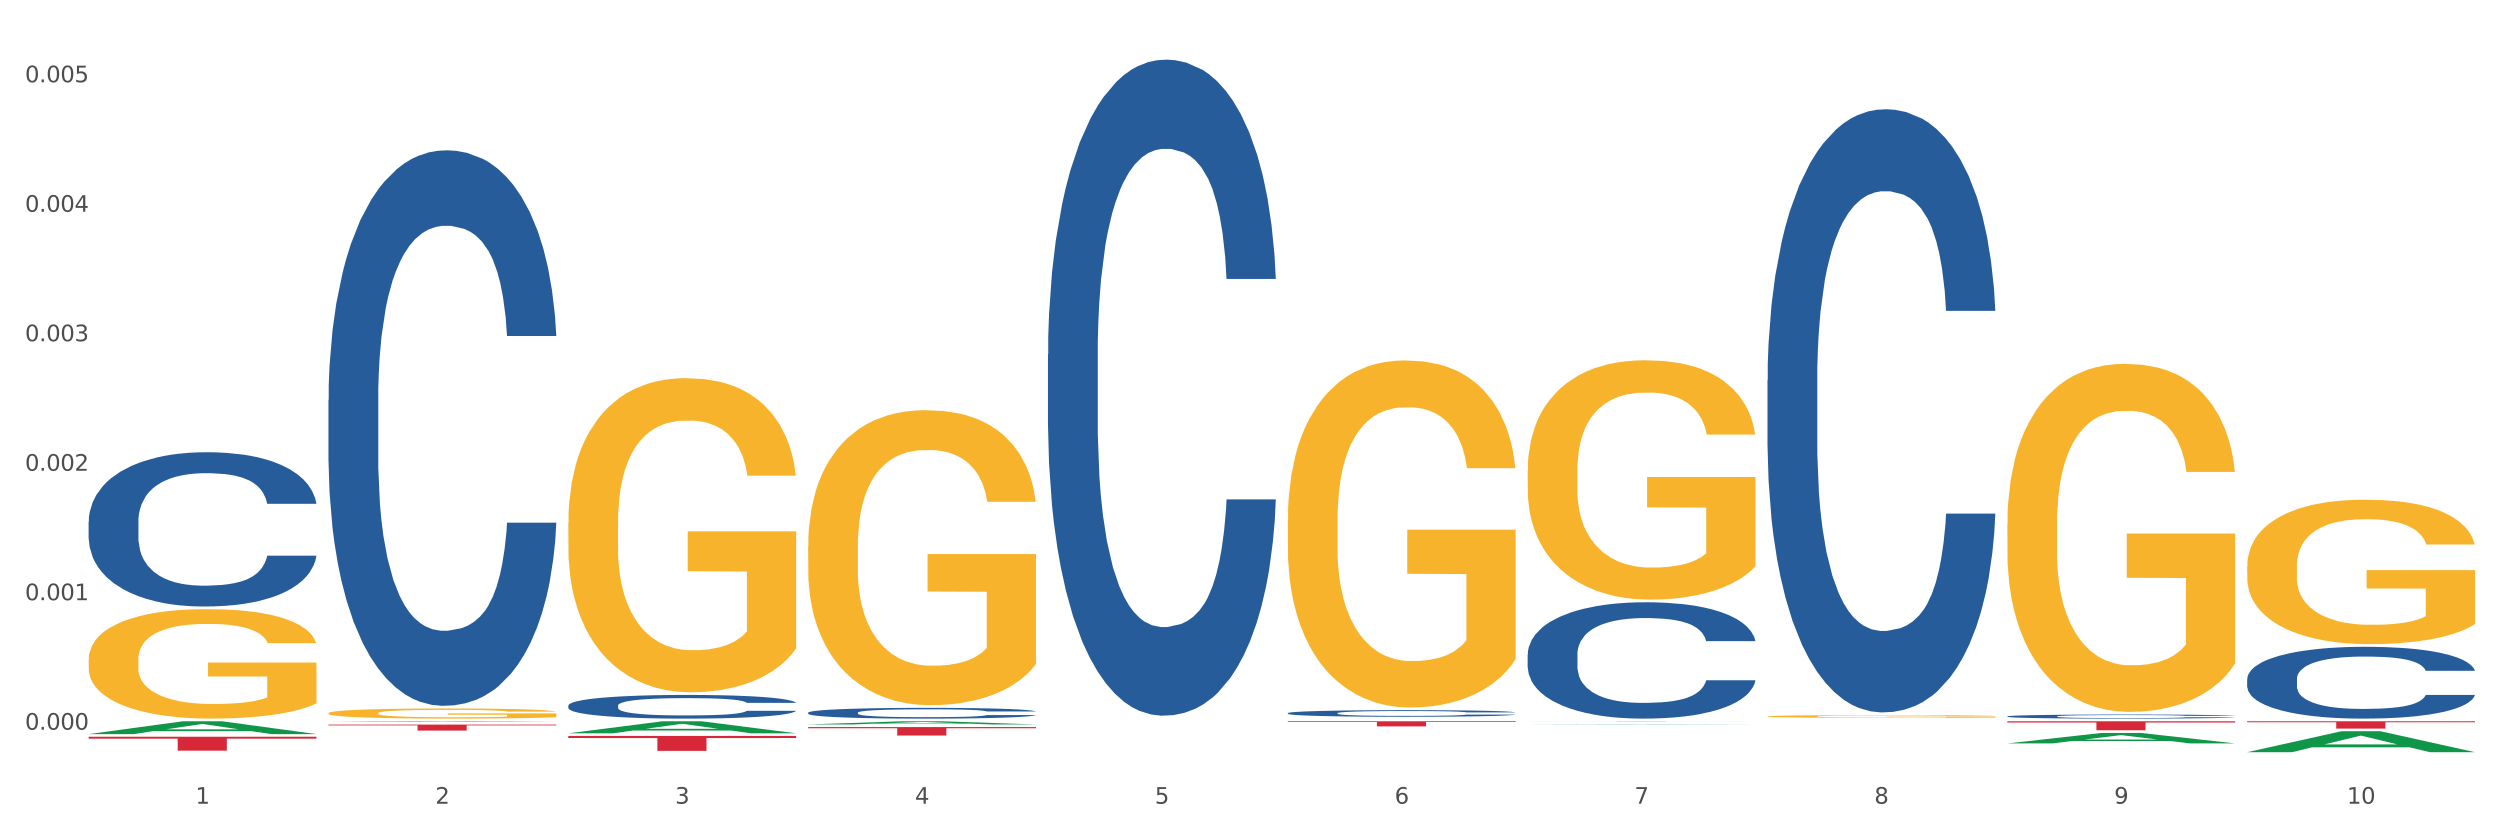 <?xml version="1.0" encoding="utf-8" standalone="no"?>
<!DOCTYPE svg PUBLIC "-//W3C//DTD SVG 1.1//EN"
  "http://www.w3.org/Graphics/SVG/1.1/DTD/svg11.dtd">
<svg xmlns:xlink="http://www.w3.org/1999/xlink" width="1080pt" height="360pt" viewBox="0 0 1080 360" xmlns="http://www.w3.org/2000/svg" version="1.1">
 <rect x="0" y="0" width="1080" height="360" fill="#333333" stroke="none"/>
 <defs>
  <style type="text/css">*{stroke-linejoin: round; stroke-linecap: butt}</style>
 </defs>
 <g id="figure_1">
  <g id="patch_1">
   <path d="M 0 360 
L 1080 360 
L 1080 0 
L 0 0 
z
" style="fill: #ffffff; stroke: #ffffff; stroke-linejoin: miter"/>
  </g>
  <g id="axes_1">
   <g id="matplotlib.axis_1">
    <g id="xtick_1">
     <g id="text_1">
      <!-- 1 -->
      <g style="fill: #4d4d4d" transform="translate(84.444 347.204) scale(0.096 -0.096)">
       <defs>
        <path id="DejaVuSans-31" d="M 794 531 
L 1825 531 
L 1825 4091 
L 703 3866 
L 703 4441 
L 1819 4666 
L 2450 4666 
L 2450 531 
L 3481 531 
L 3481 0 
L 794 0 
L 794 531 
z
" transform="scale(0.016)"/>
       </defs>
       <use xlink:href="#DejaVuSans-31"/>
      </g>
     </g>
    </g>
    <g id="xtick_2">
     <g id="text_2">
      <!-- 2 -->
      <g style="fill: #4d4d4d" transform="translate(188.053 347.204) scale(0.096 -0.096)">
       <defs>
        <path id="DejaVuSans-32" d="M 1228 531 
L 3431 531 
L 3431 0 
L 469 0 
L 469 531 
Q 828 903 1448 1529 
Q 2069 2156 2228 2338 
Q 2531 2678 2651 2914 
Q 2772 3150 2772 3378 
Q 2772 3750 2511 3984 
Q 2250 4219 1831 4219 
Q 1534 4219 1204 4116 
Q 875 4013 500 3803 
L 500 4441 
Q 881 4594 1212 4672 
Q 1544 4750 1819 4750 
Q 2544 4750 2975 4387 
Q 3406 4025 3406 3419 
Q 3406 3131 3298 2873 
Q 3191 2616 2906 2266 
Q 2828 2175 2409 1742 
Q 1991 1309 1228 531 
z
" transform="scale(0.016)"/>
       </defs>
       <use xlink:href="#DejaVuSans-32"/>
      </g>
     </g>
    </g>
    <g id="xtick_3">
     <g id="text_3">
      <!-- 3 -->
      <g style="fill: #4d4d4d" transform="translate(291.663 347.204) scale(0.096 -0.096)">
       <defs>
        <path id="DejaVuSans-33" d="M 2597 2516 
Q 3050 2419 3304 2112 
Q 3559 1806 3559 1356 
Q 3559 666 3084 287 
Q 2609 -91 1734 -91 
Q 1441 -91 1130 -33 
Q 819 25 488 141 
L 488 750 
Q 750 597 1062 519 
Q 1375 441 1716 441 
Q 2309 441 2620 675 
Q 2931 909 2931 1356 
Q 2931 1769 2642 2001 
Q 2353 2234 1838 2234 
L 1294 2234 
L 1294 2753 
L 1863 2753 
Q 2328 2753 2575 2939 
Q 2822 3125 2822 3475 
Q 2822 3834 2567 4026 
Q 2313 4219 1838 4219 
Q 1578 4219 1281 4162 
Q 984 4106 628 3988 
L 628 4550 
Q 988 4650 1302 4700 
Q 1616 4750 1894 4750 
Q 2613 4750 3031 4423 
Q 3450 4097 3450 3541 
Q 3450 3153 3228 2886 
Q 3006 2619 2597 2516 
z
" transform="scale(0.016)"/>
       </defs>
       <use xlink:href="#DejaVuSans-33"/>
      </g>
     </g>
    </g>
    <g id="xtick_4">
     <g id="text_4">
      <!-- 4 -->
      <g style="fill: #4d4d4d" transform="translate(395.273 347.204) scale(0.096 -0.096)">
       <defs>
        <path id="DejaVuSans-34" d="M 2419 4116 
L 825 1625 
L 2419 1625 
L 2419 4116 
z
M 2253 4666 
L 3047 4666 
L 3047 1625 
L 3713 1625 
L 3713 1100 
L 3047 1100 
L 3047 0 
L 2419 0 
L 2419 1100 
L 313 1100 
L 313 1709 
L 2253 4666 
z
" transform="scale(0.016)"/>
       </defs>
       <use xlink:href="#DejaVuSans-34"/>
      </g>
     </g>
    </g>
    <g id="xtick_5">
     <g id="text_5">
      <!-- 5 -->
      <g style="fill: #4d4d4d" transform="translate(498.883 347.204) scale(0.096 -0.096)">
       <defs>
        <path id="DejaVuSans-35" d="M 691 4666 
L 3169 4666 
L 3169 4134 
L 1269 4134 
L 1269 2991 
Q 1406 3038 1543 3061 
Q 1681 3084 1819 3084 
Q 2600 3084 3056 2656 
Q 3513 2228 3513 1497 
Q 3513 744 3044 326 
Q 2575 -91 1722 -91 
Q 1428 -91 1123 -41 
Q 819 9 494 109 
L 494 744 
Q 775 591 1075 516 
Q 1375 441 1709 441 
Q 2250 441 2565 725 
Q 2881 1009 2881 1497 
Q 2881 1984 2565 2268 
Q 2250 2553 1709 2553 
Q 1456 2553 1204 2497 
Q 953 2441 691 2322 
L 691 4666 
z
" transform="scale(0.016)"/>
       </defs>
       <use xlink:href="#DejaVuSans-35"/>
      </g>
     </g>
    </g>
    <g id="xtick_6">
     <g id="text_6">
      <!-- 6 -->
      <g style="fill: #4d4d4d" transform="translate(602.492 347.204) scale(0.096 -0.096)">
       <defs>
        <path id="DejaVuSans-36" d="M 2113 2584 
Q 1688 2584 1439 2293 
Q 1191 2003 1191 1497 
Q 1191 994 1439 701 
Q 1688 409 2113 409 
Q 2538 409 2786 701 
Q 3034 994 3034 1497 
Q 3034 2003 2786 2293 
Q 2538 2584 2113 2584 
z
M 3366 4563 
L 3366 3988 
Q 3128 4100 2886 4159 
Q 2644 4219 2406 4219 
Q 1781 4219 1451 3797 
Q 1122 3375 1075 2522 
Q 1259 2794 1537 2939 
Q 1816 3084 2150 3084 
Q 2853 3084 3261 2657 
Q 3669 2231 3669 1497 
Q 3669 778 3244 343 
Q 2819 -91 2113 -91 
Q 1303 -91 875 529 
Q 447 1150 447 2328 
Q 447 3434 972 4092 
Q 1497 4750 2381 4750 
Q 2619 4750 2861 4703 
Q 3103 4656 3366 4563 
z
" transform="scale(0.016)"/>
       </defs>
       <use xlink:href="#DejaVuSans-36"/>
      </g>
     </g>
    </g>
    <g id="xtick_7">
     <g id="text_7">
      <!-- 7 -->
      <g style="fill: #4d4d4d" transform="translate(706.102 347.204) scale(0.096 -0.096)">
       <defs>
        <path id="DejaVuSans-37" d="M 525 4666 
L 3525 4666 
L 3525 4397 
L 1831 0 
L 1172 0 
L 2766 4134 
L 525 4134 
L 525 4666 
z
" transform="scale(0.016)"/>
       </defs>
       <use xlink:href="#DejaVuSans-37"/>
      </g>
     </g>
    </g>
    <g id="xtick_8">
     <g id="text_8">
      <!-- 8 -->
      <g style="fill: #4d4d4d" transform="translate(809.712 347.204) scale(0.096 -0.096)">
       <defs>
        <path id="DejaVuSans-38" d="M 2034 2216 
Q 1584 2216 1326 1975 
Q 1069 1734 1069 1313 
Q 1069 891 1326 650 
Q 1584 409 2034 409 
Q 2484 409 2743 651 
Q 3003 894 3003 1313 
Q 3003 1734 2745 1975 
Q 2488 2216 2034 2216 
z
M 1403 2484 
Q 997 2584 770 2862 
Q 544 3141 544 3541 
Q 544 4100 942 4425 
Q 1341 4750 2034 4750 
Q 2731 4750 3128 4425 
Q 3525 4100 3525 3541 
Q 3525 3141 3298 2862 
Q 3072 2584 2669 2484 
Q 3125 2378 3379 2068 
Q 3634 1759 3634 1313 
Q 3634 634 3220 271 
Q 2806 -91 2034 -91 
Q 1263 -91 848 271 
Q 434 634 434 1313 
Q 434 1759 690 2068 
Q 947 2378 1403 2484 
z
M 1172 3481 
Q 1172 3119 1398 2916 
Q 1625 2713 2034 2713 
Q 2441 2713 2670 2916 
Q 2900 3119 2900 3481 
Q 2900 3844 2670 4047 
Q 2441 4250 2034 4250 
Q 1625 4250 1398 4047 
Q 1172 3844 1172 3481 
z
" transform="scale(0.016)"/>
       </defs>
       <use xlink:href="#DejaVuSans-38"/>
      </g>
     </g>
    </g>
    <g id="xtick_9">
     <g id="text_9">
      <!-- 9 -->
      <g style="fill: #4d4d4d" transform="translate(913.322 347.204) scale(0.096 -0.096)">
       <defs>
        <path id="DejaVuSans-39" d="M 703 97 
L 703 672 
Q 941 559 1184 500 
Q 1428 441 1663 441 
Q 2288 441 2617 861 
Q 2947 1281 2994 2138 
Q 2813 1869 2534 1725 
Q 2256 1581 1919 1581 
Q 1219 1581 811 2004 
Q 403 2428 403 3163 
Q 403 3881 828 4315 
Q 1253 4750 1959 4750 
Q 2769 4750 3195 4129 
Q 3622 3509 3622 2328 
Q 3622 1225 3098 567 
Q 2575 -91 1691 -91 
Q 1453 -91 1209 -44 
Q 966 3 703 97 
z
M 1959 2075 
Q 2384 2075 2632 2365 
Q 2881 2656 2881 3163 
Q 2881 3666 2632 3958 
Q 2384 4250 1959 4250 
Q 1534 4250 1286 3958 
Q 1038 3666 1038 3163 
Q 1038 2656 1286 2365 
Q 1534 2075 1959 2075 
z
" transform="scale(0.016)"/>
       </defs>
       <use xlink:href="#DejaVuSans-39"/>
      </g>
     </g>
    </g>
    <g id="xtick_10">
     <g id="text_10">
      <!-- 10 -->
      <g style="fill: #4d4d4d" transform="translate(1013.877 347.204) scale(0.096 -0.096)">
       <defs>
        <path id="DejaVuSans-30" d="M 2034 4250 
Q 1547 4250 1301 3770 
Q 1056 3291 1056 2328 
Q 1056 1369 1301 889 
Q 1547 409 2034 409 
Q 2525 409 2770 889 
Q 3016 1369 3016 2328 
Q 3016 3291 2770 3770 
Q 2525 4250 2034 4250 
z
M 2034 4750 
Q 2819 4750 3233 4129 
Q 3647 3509 3647 2328 
Q 3647 1150 3233 529 
Q 2819 -91 2034 -91 
Q 1250 -91 836 529 
Q 422 1150 422 2328 
Q 422 3509 836 4129 
Q 1250 4750 2034 4750 
z
" transform="scale(0.016)"/>
       </defs>
       <use xlink:href="#DejaVuSans-31"/>
       <use xlink:href="#DejaVuSans-30" transform="translate(63.623 0)"/>
      </g>
     </g>
    </g>
    <g id="xtick_11"/>
    <g id="xtick_12"/>
    <g id="xtick_13"/>
    <g id="xtick_14"/>
    <g id="xtick_15"/>
    <g id="xtick_16"/>
    <g id="xtick_17"/>
    <g id="xtick_18"/>
    <g id="xtick_19"/>
   </g>
   <g id="matplotlib.axis_2">
    <g id="ytick_1">
     <g id="text_11">
      <!-- 0.000 -->
      <g style="fill: #4d4d4d" transform="translate(10.8 315.232) scale(0.096 -0.096)">
       <defs>
        <path id="DejaVuSans-2e" d="M 684 794 
L 1344 794 
L 1344 0 
L 684 0 
L 684 794 
z
" transform="scale(0.016)"/>
       </defs>
       <use xlink:href="#DejaVuSans-30"/>
       <use xlink:href="#DejaVuSans-2e" transform="translate(63.623 0)"/>
       <use xlink:href="#DejaVuSans-30" transform="translate(95.41 0)"/>
       <use xlink:href="#DejaVuSans-30" transform="translate(159.033 0)"/>
       <use xlink:href="#DejaVuSans-30" transform="translate(222.656 0)"/>
      </g>
     </g>
    </g>
    <g id="ytick_2">
     <g id="text_12">
      <!-- 0.001 -->
      <g style="fill: #4d4d4d" transform="translate(10.8 259.294) scale(0.096 -0.096)">
       <use xlink:href="#DejaVuSans-30"/>
       <use xlink:href="#DejaVuSans-2e" transform="translate(63.623 0)"/>
       <use xlink:href="#DejaVuSans-30" transform="translate(95.41 0)"/>
       <use xlink:href="#DejaVuSans-30" transform="translate(159.033 0)"/>
       <use xlink:href="#DejaVuSans-31" transform="translate(222.656 0)"/>
      </g>
     </g>
    </g>
    <g id="ytick_3">
     <g id="text_13">
      <!-- 0.002 -->
      <g style="fill: #4d4d4d" transform="translate(10.8 203.357) scale(0.096 -0.096)">
       <use xlink:href="#DejaVuSans-30"/>
       <use xlink:href="#DejaVuSans-2e" transform="translate(63.623 0)"/>
       <use xlink:href="#DejaVuSans-30" transform="translate(95.41 0)"/>
       <use xlink:href="#DejaVuSans-30" transform="translate(159.033 0)"/>
       <use xlink:href="#DejaVuSans-32" transform="translate(222.656 0)"/>
      </g>
     </g>
    </g>
    <g id="ytick_4">
     <g id="text_14">
      <!-- 0.003 -->
      <g style="fill: #4d4d4d" transform="translate(10.8 147.42) scale(0.096 -0.096)">
       <use xlink:href="#DejaVuSans-30"/>
       <use xlink:href="#DejaVuSans-2e" transform="translate(63.623 0)"/>
       <use xlink:href="#DejaVuSans-30" transform="translate(95.41 0)"/>
       <use xlink:href="#DejaVuSans-30" transform="translate(159.033 0)"/>
       <use xlink:href="#DejaVuSans-33" transform="translate(222.656 0)"/>
      </g>
     </g>
    </g>
    <g id="ytick_5">
     <g id="text_15">
      <!-- 0.004 -->
      <g style="fill: #4d4d4d" transform="translate(10.8 91.482) scale(0.096 -0.096)">
       <use xlink:href="#DejaVuSans-30"/>
       <use xlink:href="#DejaVuSans-2e" transform="translate(63.623 0)"/>
       <use xlink:href="#DejaVuSans-30" transform="translate(95.41 0)"/>
       <use xlink:href="#DejaVuSans-30" transform="translate(159.033 0)"/>
       <use xlink:href="#DejaVuSans-34" transform="translate(222.656 0)"/>
      </g>
     </g>
    </g>
    <g id="ytick_6">
     <g id="text_16">
      <!-- 0.005 -->
      <g style="fill: #4d4d4d" transform="translate(10.8 35.545) scale(0.096 -0.096)">
       <use xlink:href="#DejaVuSans-30"/>
       <use xlink:href="#DejaVuSans-2e" transform="translate(63.623 0)"/>
       <use xlink:href="#DejaVuSans-30" transform="translate(95.41 0)"/>
       <use xlink:href="#DejaVuSans-30" transform="translate(159.033 0)"/>
       <use xlink:href="#DejaVuSans-35" transform="translate(222.656 0)"/>
      </g>
     </g>
    </g>
    <g id="ytick_7"/>
    <g id="ytick_8"/>
    <g id="ytick_9"/>
    <g id="ytick_10"/>
    <g id="ytick_11"/>
    <g id="ytick_12"/>
   </g>
   <g id="PolyCollection_1">
    <path d="M 38.283 317.123 
L 38.384 317.118 
L 78.974 311.59 
L 95.818 311.584 
L 136.712 317.134 
L 117.229 317.134 
L 108.401 315.842 
L 66.493 315.842 
L 66.188 315.862 
L 57.664 317.134 
L 38.283 317.134 
L 38.283 317.123 
L 71.769 315.07 
L 103.125 315.065 
L 87.599 312.767 
L 87.396 312.757 
L 87.193 312.772 
L 71.668 315.065 
L 71.769 315.07 
L 38.283 317.123 
z
" clip-path="url(#p077466298d)" style="fill: #109648"/>
    <path d="M 38.283 318.277 
L 136.712 318.277 
L 136.712 319.111 
L 97.994 319.116 
L 97.994 324.276 
L 76.768 324.276 
L 76.768 319.116 
L 38.283 319.111 
L 38.283 318.283 
L 38.283 318.277 
z
" clip-path="url(#p077466298d)" style="fill: #d62839"/>
    <path d="M 970.771 311.584 
L 1069.2 311.584 
L 1069.2 312.023 
L 1030.481 312.026 
L 1030.481 314.742 
L 1009.256 314.742 
L 1009.256 312.026 
L 970.771 312.023 
L 970.771 311.587 
L 970.771 311.584 
z
" clip-path="url(#p077466298d)" style="fill: #d62839"/>
    <path d="M 867.161 311.584 
L 965.59 311.584 
L 965.59 312.125 
L 926.872 312.129 
L 926.872 315.478 
L 905.646 315.478 
L 905.646 312.129 
L 867.161 312.125 
L 867.161 311.588 
L 867.161 311.584 
z
" clip-path="url(#p077466298d)" style="fill: #d62839"/>
    <path d="M 659.941 311.584 
L 758.371 311.584 
L 758.371 311.595 
L 719.652 311.595 
L 719.652 311.662 
L 698.427 311.662 
L 698.427 311.595 
L 659.941 311.595 
L 659.941 311.584 
L 659.941 311.584 
z
" clip-path="url(#p077466298d)" style="fill: #d62839"/>
    <path d="M 556.332 311.584 
L 654.761 311.584 
L 654.761 311.891 
L 616.042 311.893 
L 616.042 313.793 
L 594.817 313.793 
L 594.817 311.893 
L 556.332 311.891 
L 556.332 311.586 
L 556.332 311.584 
z
" clip-path="url(#p077466298d)" style="fill: #d62839"/>
    <path d="M 38.283 285.007 
L 38.399 284.964 
L 38.399 283.41 
L 38.632 282.071 
L 39.794 278.833 
L 41.537 276.155 
L 42.815 274.73 
L 44.093 273.565 
L 45.604 272.399 
L 47.464 271.19 
L 50.834 269.419 
L 52.925 268.512 
L 55.482 267.562 
L 60.13 266.181 
L 63.5 265.403 
L 66.987 264.756 
L 72.681 263.978 
L 76.4 263.633 
L 80.351 263.374 
L 85.115 263.201 
L 88.718 263.158 
L 96.62 263.287 
L 103.36 263.676 
L 106.614 263.978 
L 110.798 264.497 
L 113.006 264.842 
L 116.608 265.533 
L 120.327 266.44 
L 122.883 267.217 
L 126.718 268.685 
L 129.623 270.153 
L 132.296 271.967 
L 133.691 273.219 
L 134.737 274.385 
L 135.666 275.724 
L 136.596 277.839 
L 115.678 277.839 
L 114.865 276.328 
L 113.587 274.903 
L 111.727 273.521 
L 110.1 272.658 
L 107.311 271.578 
L 104.755 270.887 
L 102.082 270.369 
L 98.828 269.937 
L 96.271 269.721 
L 92.669 269.549 
L 85.58 269.592 
L 80.816 269.937 
L 77.562 270.369 
L 75.47 270.758 
L 73.611 271.19 
L 71.519 271.794 
L 69.078 272.701 
L 67.335 273.521 
L 65.592 274.558 
L 64.198 275.594 
L 62.919 276.803 
L 61.873 278.099 
L 61.06 279.437 
L 60.363 281.078 
L 59.782 283.798 
L 59.782 289.714 
L 60.014 291.053 
L 60.595 292.823 
L 61.292 294.162 
L 62.455 295.76 
L 63.5 296.839 
L 65.476 298.394 
L 67.684 299.689 
L 69.427 300.509 
L 71.17 301.2 
L 74.192 302.15 
L 77.562 302.928 
L 80.467 303.403 
L 84.418 303.834 
L 87.091 304.007 
L 89.415 304.093 
L 95.109 304.093 
L 99.177 303.964 
L 103.709 303.662 
L 107.195 303.273 
L 110.1 302.798 
L 113.354 302.021 
L 115.446 301.287 
L 115.446 292.262 
L 89.88 292.219 
L 89.88 286.217 
L 136.712 286.217 
L 136.712 303.834 
L 134.737 304.741 
L 132.529 305.562 
L 130.205 306.296 
L 126.718 307.202 
L 122.535 308.066 
L 118.816 308.671 
L 114.865 309.189 
L 110.217 309.664 
L 104.174 310.096 
L 100.455 310.268 
L 95.807 310.398 
L 90.345 310.441 
L 85.58 310.355 
L 80.932 310.139 
L 76.051 309.75 
L 71.286 309.189 
L 67.684 308.627 
L 64.081 307.937 
L 60.247 307.03 
L 57.225 306.166 
L 54.901 305.389 
L 52.344 304.396 
L 49.555 303.1 
L 47.464 301.934 
L 45.604 300.725 
L 43.629 299.171 
L 42.234 297.832 
L 40.84 296.148 
L 40.026 294.896 
L 39.096 292.953 
L 38.399 290.232 
L 38.283 285.007 
z
" clip-path="url(#p077466298d)" style="fill: #f7b32b"/>
    <path d="M 970.771 293.358 
L 970.887 293.329 
L 970.887 292.536 
L 971.236 291.459 
L 972.516 289.476 
L 974.145 287.975 
L 976.937 286.218 
L 978.45 285.482 
L 980.428 284.66 
L 984.5 283.329 
L 989.154 282.195 
L 992.411 281.572 
L 994.854 281.175 
L 1000.323 280.467 
L 1003.464 280.156 
L 1006.722 279.901 
L 1009.514 279.731 
L 1014.168 279.532 
L 1017.891 279.447 
L 1022.196 279.419 
L 1025.803 279.447 
L 1030.573 279.561 
L 1037.554 279.901 
L 1040.23 280.099 
L 1043.836 280.439 
L 1047.56 280.892 
L 1050.585 281.345 
L 1054.075 281.997 
L 1057.682 282.847 
L 1061.172 283.924 
L 1063.615 284.915 
L 1065.593 285.963 
L 1067.338 287.238 
L 1068.618 288.626 
L 1069.2 289.788 
L 1047.909 289.788 
L 1047.327 288.74 
L 1046.163 287.606 
L 1045 286.842 
L 1043.72 286.218 
L 1041.742 285.51 
L 1039.997 285.057 
L 1037.088 284.518 
L 1034.412 284.178 
L 1032.202 283.98 
L 1029.526 283.81 
L 1023.825 283.64 
L 1019.753 283.64 
L 1017.193 283.697 
L 1014.052 283.839 
L 1011.376 284.037 
L 1008.234 284.377 
L 1005.791 284.745 
L 1003.348 285.227 
L 1001.952 285.567 
L 999.857 286.19 
L 998.461 286.7 
L 996.6 287.578 
L 995.553 288.201 
L 993.691 289.816 
L 992.877 291.006 
L 992.528 291.828 
L 992.295 292.734 
L 992.295 297.154 
L 992.993 299.137 
L 993.575 299.987 
L 994.505 300.95 
L 996.251 302.197 
L 998.81 303.415 
L 1001.486 304.293 
L 1003.697 304.832 
L 1005.791 305.228 
L 1007.885 305.54 
L 1010.445 305.823 
L 1012.539 305.993 
L 1015.681 306.163 
L 1019.404 306.248 
L 1022.312 306.248 
L 1028.246 306.106 
L 1030.922 305.965 
L 1033.482 305.766 
L 1036.274 305.455 
L 1038.484 305.115 
L 1039.764 304.86 
L 1041.859 304.322 
L 1043.487 303.755 
L 1044.884 303.103 
L 1045.814 302.537 
L 1046.861 301.687 
L 1047.676 300.724 
L 1047.909 300.214 
L 1069.2 300.214 
L 1068.735 301.234 
L 1067.92 302.225 
L 1066.291 303.557 
L 1065.012 304.322 
L 1063.034 305.257 
L 1060.939 306.05 
L 1058.031 306.928 
L 1055.355 307.58 
L 1052.562 308.146 
L 1049.537 308.656 
L 1044.069 309.364 
L 1042.091 309.563 
L 1037.903 309.903 
L 1034.645 310.101 
L 1029.875 310.299 
L 1024.988 310.413 
L 1019.869 310.441 
L 1015.332 310.384 
L 1010.329 310.214 
L 1007.187 310.044 
L 1003.697 309.789 
L 999.625 309.393 
L 995.785 308.911 
L 992.179 308.345 
L 988.804 307.693 
L 985.663 306.956 
L 981.591 305.738 
L 978.566 304.548 
L 976.355 303.443 
L 974.843 302.508 
L 973.33 301.319 
L 972.516 300.497 
L 971.236 298.514 
L 970.771 296.672 
L 970.771 293.358 
z
" clip-path="url(#p077466298d)" style="fill: #255c99"/>
    <path d="M 867.161 309.47 
L 867.277 309.468 
L 867.277 309.423 
L 867.626 309.362 
L 868.906 309.249 
L 870.535 309.164 
L 873.327 309.064 
L 874.84 309.022 
L 876.818 308.976 
L 880.89 308.9 
L 885.544 308.836 
L 888.801 308.8 
L 891.245 308.778 
L 896.713 308.737 
L 899.854 308.72 
L 903.112 308.705 
L 905.904 308.695 
L 910.558 308.684 
L 914.281 308.679 
L 918.586 308.678 
L 922.193 308.679 
L 926.963 308.686 
L 933.944 308.705 
L 936.62 308.716 
L 940.227 308.736 
L 943.95 308.762 
L 946.975 308.787 
L 950.465 308.824 
L 954.072 308.873 
L 957.562 308.934 
L 960.006 308.99 
L 961.984 309.05 
L 963.729 309.122 
L 965.009 309.201 
L 965.59 309.267 
L 944.299 309.267 
L 943.717 309.208 
L 942.554 309.143 
L 941.39 309.1 
L 940.11 309.064 
L 938.132 309.024 
L 936.387 308.998 
L 933.479 308.968 
L 930.803 308.948 
L 928.592 308.937 
L 925.916 308.927 
L 920.215 308.918 
L 916.143 308.918 
L 913.583 308.921 
L 910.442 308.929 
L 907.766 308.94 
L 904.625 308.96 
L 902.181 308.98 
L 899.738 309.008 
L 898.342 309.027 
L 896.248 309.063 
L 894.851 309.092 
L 892.99 309.142 
L 891.943 309.177 
L 890.081 309.269 
L 889.267 309.336 
L 888.918 309.383 
L 888.685 309.435 
L 888.685 309.686 
L 889.383 309.799 
L 889.965 309.847 
L 890.896 309.902 
L 892.641 309.972 
L 895.201 310.042 
L 897.877 310.092 
L 900.087 310.122 
L 902.181 310.145 
L 904.276 310.162 
L 906.835 310.179 
L 908.929 310.188 
L 912.071 310.198 
L 915.794 310.203 
L 918.703 310.203 
L 924.636 310.195 
L 927.312 310.187 
L 929.872 310.175 
L 932.664 310.158 
L 934.875 310.138 
L 936.155 310.124 
L 938.249 310.093 
L 939.878 310.061 
L 941.274 310.024 
L 942.205 309.992 
L 943.252 309.943 
L 944.066 309.889 
L 944.299 309.86 
L 965.59 309.86 
L 965.125 309.918 
L 964.31 309.974 
L 962.682 310.05 
L 961.402 310.093 
L 959.424 310.146 
L 957.33 310.191 
L 954.421 310.241 
L 951.745 310.278 
L 948.953 310.311 
L 945.928 310.34 
L 940.459 310.38 
L 938.481 310.391 
L 934.293 310.41 
L 931.035 310.422 
L 926.265 310.433 
L 921.379 310.439 
L 916.259 310.441 
L 911.722 310.438 
L 906.719 310.428 
L 903.577 310.418 
L 900.087 310.404 
L 896.015 310.381 
L 892.176 310.354 
L 888.569 310.322 
L 885.195 310.285 
L 882.053 310.243 
L 877.981 310.174 
L 874.956 310.106 
L 872.746 310.043 
L 871.233 309.99 
L 869.721 309.923 
L 868.906 309.876 
L 867.626 309.763 
L 867.161 309.658 
L 867.161 309.47 
z
" clip-path="url(#p077466298d)" style="fill: #255c99"/>
    <path d="M 763.551 164.274 
L 763.668 164.036 
L 763.668 157.373 
L 764.017 148.33 
L 765.296 131.672 
L 766.925 119.059 
L 769.718 104.304 
L 771.23 98.117 
L 773.208 91.216 
L 777.28 80.031 
L 781.934 70.512 
L 785.192 65.277 
L 787.635 61.945 
L 793.103 55.996 
L 796.245 53.378 
L 799.502 51.236 
L 802.295 49.808 
L 806.949 48.142 
L 810.672 47.428 
L 814.976 47.19 
L 818.583 47.428 
L 823.353 48.38 
L 830.334 51.236 
L 833.01 52.902 
L 836.617 55.758 
L 840.34 59.565 
L 843.365 63.373 
L 846.855 68.846 
L 850.462 75.985 
L 853.953 85.029 
L 856.396 93.358 
L 858.374 102.163 
L 860.119 112.872 
L 861.399 124.532 
L 861.981 134.289 
L 840.689 134.289 
L 840.107 125.484 
L 838.944 115.965 
L 837.78 109.54 
L 836.501 104.304 
L 834.523 98.355 
L 832.777 94.547 
L 829.869 90.026 
L 827.193 87.17 
L 824.982 85.504 
L 822.306 84.077 
L 816.605 82.649 
L 812.533 82.649 
L 809.974 83.125 
L 806.832 84.315 
L 804.156 85.98 
L 801.015 88.836 
L 798.572 91.93 
L 796.128 95.975 
L 794.732 98.831 
L 792.638 104.066 
L 791.242 108.35 
L 789.38 115.727 
L 788.333 120.963 
L 786.472 134.527 
L 785.657 144.522 
L 785.308 151.423 
L 785.075 159.039 
L 785.075 196.163 
L 785.773 212.821 
L 786.355 219.96 
L 787.286 228.051 
L 789.031 238.522 
L 791.591 248.755 
L 794.267 256.132 
L 796.477 260.654 
L 798.572 263.986 
L 800.666 266.603 
L 803.225 268.983 
L 805.32 270.411 
L 808.461 271.839 
L 812.184 272.553 
L 815.093 272.553 
L 821.026 271.363 
L 823.702 270.173 
L 826.262 268.507 
L 829.054 265.889 
L 831.265 263.034 
L 832.545 260.892 
L 834.639 256.37 
L 836.268 251.611 
L 837.664 246.137 
L 838.595 241.378 
L 839.642 234.239 
L 840.456 226.148 
L 840.689 221.864 
L 861.981 221.864 
L 861.515 230.431 
L 860.701 238.76 
L 859.072 249.945 
L 857.792 256.37 
L 855.814 264.224 
L 853.72 270.887 
L 850.811 278.264 
L 848.135 283.738 
L 845.343 288.497 
L 842.318 292.781 
L 836.85 298.73 
L 834.872 300.396 
L 830.683 303.251 
L 827.426 304.917 
L 822.655 306.583 
L 817.769 307.535 
L 812.65 307.773 
L 808.112 307.297 
L 803.109 305.869 
L 799.968 304.441 
L 796.477 302.3 
L 792.405 298.968 
L 788.566 294.922 
L 784.959 290.163 
L 781.585 284.689 
L 778.444 278.502 
L 774.371 268.269 
L 771.346 258.274 
L 769.136 248.993 
L 767.623 241.14 
L 766.111 231.145 
L 765.296 224.244 
L 764.017 207.586 
L 763.551 192.117 
L 763.551 164.274 
z
" clip-path="url(#p077466298d)" style="fill: #255c99"/>
    <path d="M 659.941 282.762 
L 660.058 282.717 
L 660.058 281.431 
L 660.407 279.687 
L 661.687 276.474 
L 663.316 274.041 
L 666.108 271.195 
L 667.62 270.002 
L 669.598 268.671 
L 673.67 266.513 
L 678.324 264.677 
L 681.582 263.668 
L 684.025 263.025 
L 689.494 261.877 
L 692.635 261.372 
L 695.893 260.959 
L 698.685 260.684 
L 703.339 260.363 
L 707.062 260.225 
L 711.367 260.179 
L 714.973 260.225 
L 719.744 260.409 
L 726.724 260.959 
L 729.4 261.281 
L 733.007 261.831 
L 736.73 262.566 
L 739.755 263.3 
L 743.246 264.356 
L 746.852 265.733 
L 750.343 267.477 
L 752.786 269.084 
L 754.764 270.782 
L 756.509 272.848 
L 757.789 275.097 
L 758.371 276.979 
L 737.079 276.979 
L 736.498 275.281 
L 735.334 273.445 
L 734.171 272.205 
L 732.891 271.195 
L 730.913 270.048 
L 729.168 269.313 
L 726.259 268.441 
L 723.583 267.89 
L 721.373 267.569 
L 718.697 267.294 
L 712.996 267.018 
L 708.923 267.018 
L 706.364 267.11 
L 703.222 267.34 
L 700.546 267.661 
L 697.405 268.212 
L 694.962 268.808 
L 692.519 269.589 
L 691.122 270.14 
L 689.028 271.149 
L 687.632 271.976 
L 685.77 273.399 
L 684.723 274.408 
L 682.862 277.025 
L 682.047 278.953 
L 681.698 280.284 
L 681.466 281.753 
L 681.466 288.913 
L 682.164 292.126 
L 682.745 293.503 
L 683.676 295.064 
L 685.421 297.084 
L 687.981 299.057 
L 690.657 300.48 
L 692.868 301.353 
L 694.962 301.995 
L 697.056 302.5 
L 699.616 302.959 
L 701.71 303.235 
L 704.851 303.51 
L 708.574 303.648 
L 711.483 303.648 
L 717.417 303.418 
L 720.093 303.189 
L 722.652 302.867 
L 725.445 302.362 
L 727.655 301.812 
L 728.935 301.398 
L 731.029 300.526 
L 732.658 299.608 
L 734.054 298.553 
L 734.985 297.635 
L 736.032 296.257 
L 736.847 294.697 
L 737.079 293.871 
L 758.371 293.871 
L 757.905 295.523 
L 757.091 297.13 
L 755.462 299.287 
L 754.182 300.526 
L 752.204 302.041 
L 750.11 303.326 
L 747.201 304.749 
L 744.526 305.805 
L 741.733 306.723 
L 738.708 307.549 
L 733.24 308.697 
L 731.262 309.018 
L 727.074 309.569 
L 723.816 309.89 
L 719.046 310.212 
L 714.159 310.395 
L 709.04 310.441 
L 704.502 310.349 
L 699.499 310.074 
L 696.358 309.798 
L 692.868 309.385 
L 688.795 308.743 
L 684.956 307.962 
L 681.349 307.044 
L 677.975 305.989 
L 674.834 304.795 
L 670.762 302.821 
L 667.737 300.894 
L 665.526 299.103 
L 664.014 297.589 
L 662.501 295.661 
L 661.687 294.33 
L 660.407 291.117 
L 659.941 288.133 
L 659.941 282.762 
z
" clip-path="url(#p077466298d)" style="fill: #255c99"/>
    <path d="M 556.332 308.072 
L 556.448 308.069 
L 556.448 307.996 
L 556.797 307.897 
L 558.077 307.714 
L 559.706 307.576 
L 562.498 307.414 
L 564.011 307.346 
L 565.989 307.271 
L 570.061 307.148 
L 574.715 307.044 
L 577.972 306.986 
L 580.415 306.95 
L 585.884 306.884 
L 589.025 306.856 
L 592.283 306.832 
L 595.075 306.817 
L 599.729 306.798 
L 603.452 306.79 
L 607.757 306.788 
L 611.364 306.79 
L 616.134 306.801 
L 623.115 306.832 
L 625.791 306.85 
L 629.397 306.882 
L 633.121 306.924 
L 636.146 306.965 
L 639.636 307.025 
L 643.243 307.104 
L 646.733 307.203 
L 649.176 307.294 
L 651.154 307.391 
L 652.899 307.508 
L 654.179 307.636 
L 654.761 307.743 
L 633.47 307.743 
L 632.888 307.646 
L 631.724 307.542 
L 630.561 307.472 
L 629.281 307.414 
L 627.303 307.349 
L 625.558 307.307 
L 622.649 307.258 
L 619.973 307.226 
L 617.763 307.208 
L 615.087 307.192 
L 609.386 307.177 
L 605.314 307.177 
L 602.754 307.182 
L 599.613 307.195 
L 596.937 307.213 
L 593.795 307.245 
L 591.352 307.278 
L 588.909 307.323 
L 587.513 307.354 
L 585.418 307.412 
L 584.022 307.459 
L 582.161 307.539 
L 581.114 307.597 
L 579.252 307.746 
L 578.438 307.855 
L 578.089 307.931 
L 577.856 308.014 
L 577.856 308.422 
L 578.554 308.604 
L 579.136 308.682 
L 580.066 308.771 
L 581.812 308.886 
L 584.371 308.998 
L 587.047 309.079 
L 589.258 309.129 
L 591.352 309.165 
L 593.446 309.194 
L 596.006 309.22 
L 598.1 309.236 
L 601.242 309.251 
L 604.965 309.259 
L 607.873 309.259 
L 613.807 309.246 
L 616.483 309.233 
L 619.043 309.215 
L 621.835 309.186 
L 624.045 309.155 
L 625.325 309.131 
L 627.42 309.082 
L 629.048 309.03 
L 630.445 308.97 
L 631.375 308.917 
L 632.422 308.839 
L 633.237 308.75 
L 633.47 308.703 
L 654.761 308.703 
L 654.296 308.797 
L 653.481 308.889 
L 651.852 309.011 
L 650.573 309.082 
L 648.595 309.168 
L 646.5 309.241 
L 643.592 309.322 
L 640.916 309.382 
L 638.123 309.434 
L 635.098 309.481 
L 629.63 309.546 
L 627.652 309.565 
L 623.464 309.596 
L 620.206 309.614 
L 615.436 309.632 
L 610.549 309.643 
L 605.43 309.645 
L 600.893 309.64 
L 595.89 309.625 
L 592.748 309.609 
L 589.258 309.585 
L 585.186 309.549 
L 581.346 309.505 
L 577.74 309.452 
L 574.365 309.392 
L 571.224 309.324 
L 567.152 309.212 
L 564.127 309.103 
L 561.916 309.001 
L 560.404 308.915 
L 558.891 308.805 
L 558.077 308.729 
L 556.797 308.547 
L 556.332 308.377 
L 556.332 308.072 
z
" clip-path="url(#p077466298d)" style="fill: #255c99"/>
    <path d="M 452.722 153.107 
L 452.838 152.849 
L 452.838 145.601 
L 453.187 135.765 
L 454.467 117.647 
L 456.096 103.928 
L 458.888 87.88 
L 460.401 81.151 
L 462.379 73.644 
L 466.451 61.479 
L 471.105 51.126 
L 474.362 45.431 
L 476.806 41.807 
L 482.274 35.336 
L 485.415 32.489 
L 488.673 30.16 
L 491.465 28.607 
L 496.119 26.795 
L 499.842 26.018 
L 504.147 25.759 
L 507.754 26.018 
L 512.524 27.054 
L 519.505 30.16 
L 522.181 31.972 
L 525.788 35.078 
L 529.511 39.219 
L 532.536 43.36 
L 536.026 49.314 
L 539.633 57.079 
L 543.123 66.915 
L 545.567 75.974 
L 547.545 85.551 
L 549.29 97.199 
L 550.57 109.882 
L 551.151 120.494 
L 529.86 120.494 
L 529.278 110.917 
L 528.115 100.564 
L 526.951 93.575 
L 525.671 87.88 
L 523.693 81.41 
L 521.948 77.268 
L 519.04 72.35 
L 516.364 69.244 
L 514.153 67.432 
L 511.477 65.879 
L 505.776 64.326 
L 501.704 64.326 
L 499.144 64.844 
L 496.003 66.138 
L 493.327 67.95 
L 490.186 71.056 
L 487.742 74.421 
L 485.299 78.821 
L 483.903 81.927 
L 481.809 87.622 
L 480.412 92.281 
L 478.551 100.305 
L 477.504 105.999 
L 475.642 120.753 
L 474.828 131.624 
L 474.479 139.13 
L 474.246 147.413 
L 474.246 187.792 
L 474.944 205.91 
L 475.526 213.675 
L 476.457 222.476 
L 478.202 233.865 
L 480.762 244.995 
L 483.438 253.019 
L 485.648 257.937 
L 487.742 261.56 
L 489.837 264.408 
L 492.396 266.996 
L 494.49 268.549 
L 497.632 270.102 
L 501.355 270.879 
L 504.264 270.879 
L 510.197 269.584 
L 512.873 268.29 
L 515.433 266.478 
L 518.225 263.631 
L 520.436 260.525 
L 521.716 258.195 
L 523.81 253.278 
L 525.439 248.101 
L 526.835 242.148 
L 527.766 236.971 
L 528.813 229.206 
L 529.627 220.405 
L 529.86 215.746 
L 551.151 215.746 
L 550.686 225.064 
L 549.871 234.124 
L 548.243 246.289 
L 546.963 253.278 
L 544.985 261.819 
L 542.891 269.067 
L 539.982 277.091 
L 537.306 283.044 
L 534.514 288.221 
L 531.489 292.88 
L 526.02 299.351 
L 524.042 301.162 
L 519.854 304.269 
L 516.596 306.08 
L 511.826 307.892 
L 506.94 308.928 
L 501.82 309.186 
L 497.283 308.669 
L 492.28 307.116 
L 489.138 305.563 
L 485.648 303.233 
L 481.576 299.609 
L 477.737 295.209 
L 474.13 290.032 
L 470.756 284.079 
L 467.614 277.349 
L 463.542 266.219 
L 460.517 255.348 
L 458.307 245.254 
L 456.794 236.712 
L 455.282 225.841 
L 454.467 218.335 
L 453.187 200.216 
L 452.722 183.391 
L 452.722 153.107 
z
" clip-path="url(#p077466298d)" style="fill: #255c99"/>
    <path d="M 349.112 307.881 
L 349.229 307.876 
L 349.229 307.757 
L 349.578 307.596 
L 350.857 307.299 
L 352.486 307.074 
L 355.279 306.811 
L 356.791 306.7 
L 358.769 306.577 
L 362.841 306.378 
L 367.495 306.208 
L 370.753 306.114 
L 373.196 306.055 
L 378.664 305.949 
L 381.806 305.902 
L 385.063 305.864 
L 387.856 305.838 
L 392.51 305.809 
L 396.233 305.796 
L 400.537 305.792 
L 404.144 305.796 
L 408.914 305.813 
L 415.895 305.864 
L 418.571 305.893 
L 422.178 305.944 
L 425.901 306.012 
L 428.926 306.08 
L 432.416 306.178 
L 436.023 306.305 
L 439.514 306.467 
L 441.957 306.615 
L 443.935 306.772 
L 445.68 306.963 
L 446.96 307.172 
L 447.542 307.346 
L 426.25 307.346 
L 425.668 307.189 
L 424.505 307.019 
L 423.341 306.904 
L 422.062 306.811 
L 420.084 306.704 
L 418.339 306.637 
L 415.43 306.556 
L 412.754 306.505 
L 410.543 306.475 
L 407.867 306.45 
L 402.166 306.424 
L 398.094 306.424 
L 395.535 306.433 
L 392.393 306.454 
L 389.717 306.484 
L 386.576 306.535 
L 384.133 306.59 
L 381.689 306.662 
L 380.293 306.713 
L 378.199 306.806 
L 376.803 306.883 
L 374.941 307.014 
L 373.894 307.108 
L 372.033 307.35 
L 371.218 307.528 
L 370.869 307.651 
L 370.636 307.787 
L 370.636 308.45 
L 371.334 308.747 
L 371.916 308.874 
L 372.847 309.019 
L 374.592 309.205 
L 377.152 309.388 
L 379.828 309.52 
L 382.038 309.6 
L 384.133 309.66 
L 386.227 309.706 
L 388.786 309.749 
L 390.881 309.774 
L 394.022 309.8 
L 397.745 309.813 
L 400.654 309.813 
L 406.587 309.791 
L 409.263 309.77 
L 411.823 309.74 
L 414.615 309.694 
L 416.826 309.643 
L 418.106 309.605 
L 420.2 309.524 
L 421.829 309.439 
L 423.225 309.341 
L 424.156 309.256 
L 425.203 309.129 
L 426.017 308.985 
L 426.25 308.908 
L 447.542 308.908 
L 447.076 309.061 
L 446.262 309.21 
L 444.633 309.409 
L 443.353 309.524 
L 441.375 309.664 
L 439.281 309.783 
L 436.372 309.915 
L 433.696 310.012 
L 430.904 310.097 
L 427.879 310.174 
L 422.411 310.28 
L 420.433 310.309 
L 416.244 310.36 
L 412.987 310.39 
L 408.216 310.42 
L 403.33 310.437 
L 398.211 310.441 
L 393.673 310.433 
L 388.67 310.407 
L 385.529 310.382 
L 382.038 310.343 
L 377.966 310.284 
L 374.127 310.212 
L 370.52 310.127 
L 367.146 310.029 
L 364.005 309.919 
L 359.932 309.736 
L 356.907 309.558 
L 354.697 309.392 
L 353.184 309.252 
L 351.672 309.074 
L 350.857 308.951 
L 349.578 308.653 
L 349.112 308.377 
L 349.112 307.881 
z
" clip-path="url(#p077466298d)" style="fill: #255c99"/>
    <path d="M 245.502 304.807 
L 245.619 304.798 
L 245.619 304.536 
L 245.968 304.181 
L 247.248 303.527 
L 248.877 303.032 
L 251.669 302.452 
L 253.181 302.209 
L 255.159 301.938 
L 259.231 301.499 
L 263.885 301.126 
L 267.143 300.92 
L 269.586 300.789 
L 275.055 300.556 
L 278.196 300.453 
L 281.454 300.369 
L 284.246 300.313 
L 288.9 300.247 
L 292.623 300.219 
L 296.928 300.21 
L 300.534 300.219 
L 305.305 300.257 
L 312.285 300.369 
L 314.961 300.434 
L 318.568 300.546 
L 322.291 300.696 
L 325.316 300.845 
L 328.807 301.06 
L 332.413 301.34 
L 335.904 301.696 
L 338.347 302.023 
L 340.325 302.368 
L 342.07 302.789 
L 343.35 303.247 
L 343.932 303.63 
L 322.64 303.63 
L 322.059 303.284 
L 320.895 302.91 
L 319.732 302.658 
L 318.452 302.452 
L 316.474 302.219 
L 314.729 302.069 
L 311.82 301.892 
L 309.144 301.78 
L 306.934 301.714 
L 304.258 301.658 
L 298.557 301.602 
L 294.484 301.602 
L 291.925 301.621 
L 288.783 301.667 
L 286.107 301.733 
L 282.966 301.845 
L 280.523 301.966 
L 278.08 302.125 
L 276.683 302.237 
L 274.589 302.443 
L 273.193 302.611 
L 271.331 302.901 
L 270.284 303.106 
L 268.423 303.639 
L 267.608 304.031 
L 267.259 304.302 
L 267.027 304.601 
L 267.027 306.059 
L 267.725 306.713 
L 268.306 306.993 
L 269.237 307.311 
L 270.982 307.722 
L 273.542 308.124 
L 276.218 308.413 
L 278.429 308.591 
L 280.523 308.722 
L 282.617 308.825 
L 285.177 308.918 
L 287.271 308.974 
L 290.412 309.03 
L 294.135 309.058 
L 297.044 309.058 
L 302.978 309.011 
L 305.654 308.965 
L 308.213 308.899 
L 311.006 308.797 
L 313.216 308.684 
L 314.496 308.6 
L 316.59 308.423 
L 318.219 308.236 
L 319.615 308.021 
L 320.546 307.834 
L 321.593 307.554 
L 322.408 307.236 
L 322.64 307.068 
L 343.932 307.068 
L 343.466 307.404 
L 342.652 307.731 
L 341.023 308.171 
L 339.743 308.423 
L 337.765 308.731 
L 335.671 308.993 
L 332.762 309.282 
L 330.087 309.497 
L 327.294 309.684 
L 324.269 309.852 
L 318.801 310.086 
L 316.823 310.151 
L 312.635 310.263 
L 309.377 310.329 
L 304.607 310.394 
L 299.72 310.432 
L 294.601 310.441 
L 290.063 310.422 
L 285.06 310.366 
L 281.919 310.31 
L 278.429 310.226 
L 274.356 310.095 
L 270.517 309.936 
L 266.91 309.75 
L 263.536 309.535 
L 260.395 309.292 
L 256.323 308.89 
L 253.298 308.498 
L 251.087 308.133 
L 249.575 307.825 
L 248.062 307.432 
L 247.248 307.161 
L 245.968 306.507 
L 245.502 305.9 
L 245.502 304.807 
z
" clip-path="url(#p077466298d)" style="fill: #255c99"/>
    <path d="M 141.893 172.762 
L 142.009 172.543 
L 142.009 166.406 
L 142.358 158.077 
L 143.638 142.735 
L 145.267 131.119 
L 148.059 117.531 
L 149.572 111.832 
L 151.55 105.476 
L 155.622 95.175 
L 160.276 86.408 
L 163.533 81.586 
L 165.977 78.518 
L 171.445 73.039 
L 174.586 70.628 
L 177.844 68.655 
L 180.636 67.34 
L 185.29 65.806 
L 189.013 65.149 
L 193.318 64.929 
L 196.925 65.149 
L 201.695 66.025 
L 208.676 68.655 
L 211.352 70.189 
L 214.958 72.82 
L 218.682 76.326 
L 221.707 79.833 
L 225.197 84.874 
L 228.804 91.449 
L 232.294 99.778 
L 234.737 107.449 
L 236.715 115.558 
L 238.46 125.421 
L 239.74 136.16 
L 240.322 145.146 
L 219.031 145.146 
L 218.449 137.037 
L 217.285 128.27 
L 216.122 122.352 
L 214.842 117.531 
L 212.864 112.051 
L 211.119 108.545 
L 208.21 104.38 
L 205.534 101.75 
L 203.324 100.216 
L 200.648 98.901 
L 194.947 97.586 
L 190.875 97.586 
L 188.315 98.024 
L 185.174 99.12 
L 182.498 100.654 
L 179.356 103.284 
L 176.913 106.134 
L 174.47 109.86 
L 173.074 112.49 
L 170.979 117.311 
L 169.583 121.256 
L 167.722 128.051 
L 166.675 132.873 
L 164.813 145.365 
L 163.999 154.571 
L 163.65 160.927 
L 163.417 167.94 
L 163.417 202.131 
L 164.115 217.473 
L 164.697 224.048 
L 165.627 231.5 
L 167.373 241.143 
L 169.932 250.568 
L 172.608 257.362 
L 174.819 261.526 
L 176.913 264.595 
L 179.007 267.006 
L 181.567 269.197 
L 183.661 270.512 
L 186.803 271.827 
L 190.526 272.485 
L 193.434 272.485 
L 199.368 271.389 
L 202.044 270.293 
L 204.604 268.759 
L 207.396 266.348 
L 209.606 263.718 
L 210.886 261.746 
L 212.981 257.581 
L 214.609 253.198 
L 216.006 248.157 
L 216.936 243.773 
L 217.983 237.198 
L 218.798 229.746 
L 219.031 225.801 
L 240.322 225.801 
L 239.857 233.692 
L 239.042 241.363 
L 237.413 251.664 
L 236.134 257.581 
L 234.156 264.814 
L 232.061 270.951 
L 229.153 277.745 
L 226.477 282.786 
L 223.684 287.169 
L 220.659 291.115 
L 215.191 296.594 
L 213.213 298.128 
L 209.025 300.758 
L 205.767 302.292 
L 200.997 303.826 
L 196.11 304.703 
L 190.991 304.922 
L 186.454 304.484 
L 181.451 303.169 
L 178.309 301.854 
L 174.819 299.881 
L 170.747 296.813 
L 166.907 293.087 
L 163.301 288.704 
L 159.926 283.663 
L 156.785 277.964 
L 152.713 268.54 
L 149.688 259.335 
L 147.477 250.787 
L 145.965 243.554 
L 144.452 234.349 
L 143.638 227.993 
L 142.358 212.651 
L 141.893 198.405 
L 141.893 172.762 
z
" clip-path="url(#p077466298d)" style="fill: #255c99"/>
    <path d="M 38.283 225.311 
L 38.399 225.25 
L 38.399 223.546 
L 38.748 221.233 
L 40.028 216.972 
L 41.657 213.746 
L 44.449 209.973 
L 45.962 208.39 
L 47.94 206.625 
L 52.012 203.764 
L 56.666 201.329 
L 59.923 199.99 
L 62.367 199.138 
L 67.835 197.617 
L 70.976 196.947 
L 74.234 196.399 
L 77.026 196.034 
L 81.68 195.608 
L 85.403 195.425 
L 89.708 195.364 
L 93.315 195.425 
L 98.085 195.669 
L 105.066 196.399 
L 107.742 196.825 
L 111.349 197.556 
L 115.072 198.53 
L 118.097 199.503 
L 121.587 200.903 
L 125.194 202.729 
L 128.684 205.042 
L 131.128 207.173 
L 133.106 209.425 
L 134.851 212.164 
L 136.131 215.146 
L 136.712 217.642 
L 115.421 217.642 
L 114.839 215.39 
L 113.676 212.955 
L 112.512 211.312 
L 111.232 209.973 
L 109.254 208.451 
L 107.509 207.477 
L 104.601 206.321 
L 101.925 205.59 
L 99.714 205.164 
L 97.038 204.799 
L 91.337 204.434 
L 87.265 204.434 
L 84.705 204.555 
L 81.564 204.86 
L 78.888 205.286 
L 75.747 206.016 
L 73.303 206.808 
L 70.86 207.842 
L 69.464 208.573 
L 67.37 209.912 
L 65.974 211.007 
L 64.112 212.894 
L 63.065 214.233 
L 61.203 217.703 
L 60.389 220.259 
L 60.04 222.025 
L 59.807 223.972 
L 59.807 233.468 
L 60.505 237.728 
L 61.087 239.554 
L 62.018 241.624 
L 63.763 244.302 
L 66.323 246.919 
L 68.999 248.806 
L 71.209 249.963 
L 73.303 250.815 
L 75.398 251.485 
L 77.957 252.093 
L 80.051 252.458 
L 83.193 252.824 
L 86.916 253.006 
L 89.825 253.006 
L 95.758 252.702 
L 98.434 252.398 
L 100.994 251.971 
L 103.786 251.302 
L 105.997 250.572 
L 107.277 250.024 
L 109.371 248.867 
L 111 247.65 
L 112.396 246.25 
L 113.327 245.033 
L 114.374 243.207 
L 115.188 241.137 
L 115.421 240.041 
L 136.712 240.041 
L 136.247 242.233 
L 135.432 244.363 
L 133.804 247.224 
L 132.524 248.867 
L 130.546 250.876 
L 128.452 252.58 
L 125.543 254.467 
L 122.867 255.867 
L 120.075 257.084 
L 117.05 258.18 
L 111.581 259.702 
L 109.603 260.128 
L 105.415 260.858 
L 102.157 261.284 
L 97.387 261.71 
L 92.501 261.954 
L 87.381 262.015 
L 82.844 261.893 
L 77.841 261.528 
L 74.7 261.163 
L 71.209 260.615 
L 67.137 259.763 
L 63.298 258.728 
L 59.691 257.51 
L 56.317 256.11 
L 53.175 254.528 
L 49.103 251.911 
L 46.078 249.354 
L 43.868 246.98 
L 42.355 244.972 
L 40.843 242.415 
L 40.028 240.65 
L 38.748 236.389 
L 38.283 232.433 
L 38.283 225.311 
z
" clip-path="url(#p077466298d)" style="fill: #255c99"/>
    <path d="M 141.893 313.02 
L 240.322 313.02 
L 240.322 313.381 
L 201.603 313.384 
L 201.603 315.617 
L 180.378 315.617 
L 180.378 313.384 
L 141.893 313.381 
L 141.893 313.023 
L 141.893 313.02 
z
" clip-path="url(#p077466298d)" style="fill: #d62839"/>
    <path d="M 245.502 317.935 
L 343.932 317.935 
L 343.932 318.829 
L 305.213 318.835 
L 305.213 324.367 
L 283.988 324.367 
L 283.988 318.835 
L 245.502 318.829 
L 245.502 317.941 
L 245.502 317.935 
z
" clip-path="url(#p077466298d)" style="fill: #d62839"/>
    <path d="M 970.771 244.711 
L 970.887 244.654 
L 970.887 242.603 
L 971.119 240.836 
L 972.281 236.562 
L 974.025 233.029 
L 975.303 231.148 
L 976.581 229.61 
L 978.092 228.071 
L 979.951 226.476 
L 983.321 224.139 
L 985.413 222.942 
L 987.97 221.689 
L 992.618 219.865 
L 995.988 218.839 
L 999.474 217.985 
L 1005.169 216.959 
L 1008.887 216.503 
L 1012.838 216.161 
L 1017.603 215.933 
L 1021.206 215.876 
L 1029.108 216.047 
L 1035.848 216.56 
L 1039.102 216.959 
L 1043.285 217.643 
L 1045.493 218.099 
L 1049.096 219.01 
L 1052.814 220.207 
L 1055.371 221.233 
L 1059.206 223.17 
L 1062.111 225.108 
L 1064.784 227.501 
L 1066.179 229.154 
L 1067.224 230.693 
L 1068.154 232.459 
L 1069.084 235.251 
L 1048.166 235.251 
L 1047.353 233.257 
L 1046.074 231.376 
L 1044.215 229.553 
L 1042.588 228.413 
L 1039.799 226.988 
L 1037.242 226.077 
L 1034.57 225.393 
L 1031.316 224.823 
L 1028.759 224.538 
L 1025.157 224.31 
L 1018.068 224.367 
L 1013.303 224.823 
L 1010.049 225.393 
L 1007.958 225.906 
L 1006.098 226.476 
L 1004.007 227.273 
L 1001.566 228.47 
L 999.823 229.553 
L 998.08 230.92 
L 996.685 232.288 
L 995.407 233.884 
L 994.361 235.593 
L 993.548 237.36 
L 992.851 239.525 
L 992.269 243.115 
L 992.269 250.922 
L 992.502 252.689 
L 993.083 255.025 
L 993.78 256.792 
L 994.942 258.9 
L 995.988 260.325 
L 997.964 262.377 
L 1000.172 264.086 
L 1001.915 265.169 
L 1003.658 266.081 
L 1006.679 267.334 
L 1010.049 268.36 
L 1012.955 268.987 
L 1016.906 269.557 
L 1019.579 269.785 
L 1021.903 269.899 
L 1027.597 269.899 
L 1031.664 269.728 
L 1036.197 269.329 
L 1039.683 268.816 
L 1042.588 268.189 
L 1045.842 267.163 
L 1047.934 266.195 
L 1047.934 254.285 
L 1022.368 254.228 
L 1022.368 246.307 
L 1069.2 246.307 
L 1069.2 269.557 
L 1067.224 270.754 
L 1065.016 271.836 
L 1062.692 272.805 
L 1059.206 274.002 
L 1055.022 275.141 
L 1051.304 275.939 
L 1047.353 276.623 
L 1042.704 277.25 
L 1036.661 277.82 
L 1032.943 278.048 
L 1028.294 278.219 
L 1022.832 278.276 
L 1018.068 278.162 
L 1013.42 277.877 
L 1008.539 277.364 
L 1003.774 276.623 
L 1000.172 275.882 
L 996.569 274.97 
L 992.734 273.774 
L 989.713 272.634 
L 987.389 271.608 
L 984.832 270.298 
L 982.043 268.588 
L 979.951 267.049 
L 978.092 265.454 
L 976.116 263.402 
L 974.722 261.636 
L 973.327 259.413 
L 972.514 257.761 
L 971.584 255.196 
L 970.887 251.606 
L 970.771 244.711 
z
" clip-path="url(#p077466298d)" style="fill: #f7b32b"/>
    <path d="M 349.112 314.1 
L 447.542 314.1 
L 447.542 314.609 
L 408.823 314.612 
L 408.823 317.763 
L 387.598 317.763 
L 387.598 314.612 
L 349.112 314.609 
L 349.112 314.103 
L 349.112 314.1 
z
" clip-path="url(#p077466298d)" style="fill: #d62839"/>
    <path d="M 763.551 309.479 
L 763.667 309.478 
L 763.667 309.438 
L 763.9 309.404 
L 765.062 309.32 
L 766.805 309.251 
L 768.083 309.214 
L 769.362 309.184 
L 770.872 309.154 
L 772.732 309.123 
L 776.102 309.078 
L 778.194 309.054 
L 780.75 309.03 
L 785.399 308.994 
L 788.769 308.974 
L 792.255 308.957 
L 797.949 308.937 
L 801.668 308.929 
L 805.619 308.922 
L 810.384 308.917 
L 813.986 308.916 
L 821.888 308.92 
L 828.628 308.93 
L 831.882 308.937 
L 836.066 308.951 
L 838.274 308.96 
L 841.876 308.977 
L 845.595 309.001 
L 848.152 309.021 
L 851.987 309.059 
L 854.892 309.097 
L 857.565 309.143 
L 858.959 309.175 
L 860.005 309.206 
L 860.935 309.24 
L 861.864 309.295 
L 840.947 309.295 
L 840.133 309.256 
L 838.855 309.219 
L 836.996 309.183 
L 835.369 309.161 
L 832.58 309.133 
L 830.023 309.115 
L 827.35 309.102 
L 824.096 309.091 
L 821.54 309.085 
L 817.937 309.081 
L 810.848 309.082 
L 806.084 309.091 
L 802.83 309.102 
L 800.738 309.112 
L 798.879 309.123 
L 796.787 309.139 
L 794.347 309.162 
L 792.604 309.183 
L 790.86 309.21 
L 789.466 309.237 
L 788.188 309.268 
L 787.142 309.301 
L 786.328 309.336 
L 785.631 309.378 
L 785.05 309.448 
L 785.05 309.6 
L 785.282 309.635 
L 785.863 309.681 
L 786.561 309.715 
L 787.723 309.756 
L 788.769 309.784 
L 790.744 309.824 
L 792.952 309.857 
L 794.695 309.879 
L 796.438 309.896 
L 799.46 309.921 
L 802.83 309.941 
L 805.735 309.953 
L 809.686 309.964 
L 812.359 309.969 
L 814.683 309.971 
L 820.378 309.971 
L 824.445 309.968 
L 828.977 309.96 
L 832.463 309.95 
L 835.369 309.938 
L 838.622 309.917 
L 840.714 309.899 
L 840.714 309.666 
L 815.148 309.665 
L 815.148 309.51 
L 861.981 309.51 
L 861.981 309.964 
L 860.005 309.988 
L 857.797 310.009 
L 855.473 310.028 
L 851.987 310.051 
L 847.803 310.073 
L 844.084 310.089 
L 840.133 310.102 
L 835.485 310.114 
L 829.442 310.126 
L 825.723 310.13 
L 821.075 310.133 
L 815.613 310.134 
L 810.848 310.132 
L 806.2 310.127 
L 801.319 310.117 
L 796.555 310.102 
L 792.952 310.088 
L 789.35 310.07 
L 785.515 310.047 
L 782.493 310.024 
L 780.169 310.004 
L 777.613 309.979 
L 774.824 309.945 
L 772.732 309.915 
L 770.872 309.884 
L 768.897 309.844 
L 767.502 309.81 
L 766.108 309.766 
L 765.294 309.734 
L 764.365 309.684 
L 763.667 309.614 
L 763.551 309.479 
z
" clip-path="url(#p077466298d)" style="fill: #f7b32b"/>
    <path d="M 141.893 311.876 
L 141.994 311.876 
L 182.584 311.585 
L 199.428 311.584 
L 240.322 311.877 
L 220.839 311.877 
L 212.011 311.809 
L 170.102 311.809 
L 169.798 311.81 
L 161.274 311.877 
L 141.893 311.877 
L 141.893 311.876 
L 175.379 311.768 
L 206.734 311.768 
L 191.209 311.647 
L 191.006 311.646 
L 190.803 311.647 
L 175.278 311.768 
L 175.379 311.768 
L 141.893 311.876 
z
" clip-path="url(#p077466298d)" style="fill: #109648"/>
    <path d="M 245.502 316.782 
L 245.604 316.777 
L 286.193 311.589 
L 303.038 311.584 
L 343.932 316.791 
L 324.449 316.791 
L 315.621 315.579 
L 273.712 315.579 
L 273.408 315.598 
L 264.884 316.791 
L 245.502 316.791 
L 245.502 316.782 
L 278.989 314.855 
L 310.344 314.85 
L 294.819 312.694 
L 294.616 312.684 
L 294.413 312.699 
L 278.887 314.85 
L 278.989 314.855 
L 245.502 316.782 
z
" clip-path="url(#p077466298d)" style="fill: #109648"/>
    <path d="M 349.112 312.954 
L 349.214 312.953 
L 389.803 311.586 
L 406.648 311.584 
L 447.542 312.956 
L 428.059 312.956 
L 419.23 312.637 
L 377.322 312.637 
L 377.017 312.642 
L 368.494 312.956 
L 349.112 312.956 
L 349.112 312.954 
L 382.598 312.446 
L 413.954 312.445 
L 398.428 311.877 
L 398.225 311.874 
L 398.022 311.878 
L 382.497 312.445 
L 382.598 312.446 
L 349.112 312.954 
z
" clip-path="url(#p077466298d)" style="fill: #109648"/>
    <path d="M 659.941 312.934 
L 660.043 312.934 
L 700.632 312.805 
L 717.477 312.805 
L 758.371 312.935 
L 738.888 312.935 
L 730.06 312.904 
L 688.151 312.904 
L 687.847 312.905 
L 679.323 312.935 
L 659.941 312.935 
L 659.941 312.934 
L 693.428 312.886 
L 724.783 312.886 
L 709.258 312.833 
L 709.055 312.832 
L 708.852 312.833 
L 693.326 312.886 
L 693.428 312.886 
L 659.941 312.934 
z
" clip-path="url(#p077466298d)" style="fill: #109648"/>
    <path d="M 867.161 321.15 
L 867.262 321.145 
L 907.852 316.625 
L 924.696 316.621 
L 965.59 321.158 
L 946.107 321.158 
L 937.279 320.102 
L 895.371 320.102 
L 895.066 320.119 
L 886.542 321.158 
L 867.161 321.158 
L 867.161 321.15 
L 900.647 319.471 
L 932.003 319.467 
L 916.477 317.588 
L 916.274 317.579 
L 916.071 317.592 
L 900.546 319.467 
L 900.647 319.471 
L 867.161 321.15 
z
" clip-path="url(#p077466298d)" style="fill: #109648"/>
    <path d="M 970.771 324.932 
L 970.872 324.924 
L 1011.462 315.894 
L 1028.306 315.885 
L 1069.2 324.95 
L 1049.717 324.95 
L 1040.889 322.839 
L 998.98 322.839 
L 998.676 322.873 
L 990.152 324.95 
L 970.771 324.95 
L 970.771 324.932 
L 1004.257 321.579 
L 1035.612 321.571 
L 1020.087 317.817 
L 1019.884 317.8 
L 1019.681 317.826 
L 1004.156 321.571 
L 1004.257 321.579 
L 970.771 324.932 
z
" clip-path="url(#p077466298d)" style="fill: #109648"/>
    <path d="M 141.893 308.087 
L 142.009 308.083 
L 142.009 307.94 
L 142.241 307.816 
L 143.403 307.516 
L 145.147 307.268 
L 146.425 307.136 
L 147.703 307.029 
L 149.214 306.921 
L 151.073 306.809 
L 154.443 306.645 
L 156.535 306.561 
L 159.092 306.473 
L 163.74 306.345 
L 167.11 306.273 
L 170.596 306.213 
L 176.291 306.142 
L 180.009 306.11 
L 183.961 306.086 
L 188.725 306.07 
L 192.328 306.066 
L 200.23 306.078 
L 206.97 306.114 
L 210.224 306.142 
L 214.407 306.189 
L 216.615 306.221 
L 220.218 306.285 
L 223.937 306.369 
L 226.493 306.441 
L 230.328 306.577 
L 233.233 306.713 
L 235.906 306.881 
L 237.301 306.997 
L 238.346 307.105 
L 239.276 307.228 
L 240.206 307.424 
L 219.288 307.424 
L 218.475 307.284 
L 217.196 307.152 
L 215.337 307.025 
L 213.71 306.945 
L 210.921 306.845 
L 208.364 306.781 
L 205.692 306.733 
L 202.438 306.693 
L 199.881 306.673 
L 196.279 306.657 
L 189.19 306.661 
L 184.425 306.693 
L 181.171 306.733 
L 179.08 306.769 
L 177.22 306.809 
L 175.129 306.865 
L 172.688 306.949 
L 170.945 307.025 
L 169.202 307.121 
L 167.807 307.216 
L 166.529 307.328 
L 165.483 307.448 
L 164.67 307.572 
L 163.973 307.724 
L 163.391 307.976 
L 163.391 308.523 
L 163.624 308.647 
L 164.205 308.811 
L 164.902 308.935 
L 166.064 309.082 
L 167.11 309.182 
L 169.086 309.326 
L 171.294 309.446 
L 173.037 309.522 
L 174.78 309.586 
L 177.801 309.674 
L 181.171 309.746 
L 184.077 309.79 
L 188.028 309.83 
L 190.701 309.846 
L 193.025 309.854 
L 198.719 309.854 
L 202.786 309.842 
L 207.319 309.814 
L 210.805 309.778 
L 213.71 309.734 
L 216.964 309.662 
L 219.056 309.594 
L 219.056 308.759 
L 193.49 308.755 
L 193.49 308.199 
L 240.322 308.199 
L 240.322 309.83 
L 238.346 309.914 
L 236.138 309.989 
L 233.814 310.057 
L 230.328 310.141 
L 226.144 310.221 
L 222.426 310.277 
L 218.475 310.325 
L 213.826 310.369 
L 207.783 310.409 
L 204.065 310.425 
L 199.416 310.437 
L 193.955 310.441 
L 189.19 310.433 
L 184.542 310.413 
L 179.661 310.377 
L 174.896 310.325 
L 171.294 310.273 
L 167.691 310.209 
L 163.856 310.125 
L 160.835 310.045 
L 158.511 309.974 
L 155.954 309.882 
L 153.165 309.762 
L 151.073 309.654 
L 149.214 309.542 
L 147.238 309.398 
L 145.844 309.274 
L 144.449 309.118 
L 143.636 309.003 
L 142.706 308.823 
L 142.009 308.571 
L 141.893 308.087 
z
" clip-path="url(#p077466298d)" style="fill: #f7b32b"/>
    <path d="M 867.161 226.657 
L 867.277 226.519 
L 867.277 221.576 
L 867.51 217.319 
L 868.672 207.021 
L 870.415 198.507 
L 871.693 193.976 
L 872.971 190.269 
L 874.482 186.561 
L 876.342 182.716 
L 879.712 177.086 
L 881.803 174.203 
L 884.36 171.182 
L 889.008 166.788 
L 892.378 164.316 
L 895.865 162.257 
L 901.559 159.785 
L 905.278 158.686 
L 909.229 157.863 
L 913.993 157.313 
L 917.596 157.176 
L 925.498 157.588 
L 932.238 158.824 
L 935.492 159.785 
L 939.676 161.433 
L 941.884 162.531 
L 945.486 164.728 
L 949.205 167.612 
L 951.761 170.083 
L 955.596 174.752 
L 958.501 179.421 
L 961.174 185.188 
L 962.569 189.17 
L 963.615 192.878 
L 964.544 197.134 
L 965.474 203.863 
L 944.556 203.863 
L 943.743 199.057 
L 942.465 194.525 
L 940.605 190.131 
L 938.978 187.385 
L 936.189 183.952 
L 933.633 181.755 
L 930.96 180.107 
L 927.706 178.734 
L 925.149 178.048 
L 921.547 177.498 
L 914.458 177.636 
L 909.694 178.734 
L 906.44 180.107 
L 904.348 181.343 
L 902.489 182.716 
L 900.397 184.639 
L 897.956 187.522 
L 896.213 190.131 
L 894.47 193.427 
L 893.076 196.722 
L 891.797 200.567 
L 890.751 204.687 
L 889.938 208.943 
L 889.241 214.161 
L 888.66 222.812 
L 888.66 241.624 
L 888.892 245.881 
L 889.473 251.51 
L 890.17 255.767 
L 891.333 260.848 
L 892.378 264.281 
L 894.354 269.224 
L 896.562 273.343 
L 898.305 275.952 
L 900.048 278.149 
L 903.07 281.17 
L 906.44 283.642 
L 909.345 285.152 
L 913.296 286.525 
L 915.969 287.075 
L 918.293 287.349 
L 923.987 287.349 
L 928.055 286.937 
L 932.587 285.976 
L 936.073 284.74 
L 938.978 283.23 
L 942.232 280.758 
L 944.324 278.424 
L 944.324 249.725 
L 918.758 249.588 
L 918.758 230.501 
L 965.59 230.501 
L 965.59 286.525 
L 963.615 289.409 
L 961.407 292.018 
L 959.083 294.352 
L 955.596 297.236 
L 951.413 299.982 
L 947.694 301.905 
L 943.743 303.552 
L 939.095 305.063 
L 933.052 306.436 
L 929.333 306.985 
L 924.685 307.397 
L 919.223 307.534 
L 914.458 307.26 
L 909.81 306.573 
L 904.929 305.337 
L 900.164 303.552 
L 896.562 301.767 
L 892.959 299.57 
L 889.125 296.687 
L 886.103 293.94 
L 883.779 291.469 
L 881.222 288.311 
L 878.433 284.191 
L 876.342 280.484 
L 874.482 276.639 
L 872.507 271.696 
L 871.112 267.439 
L 869.718 262.084 
L 868.904 258.102 
L 867.974 251.922 
L 867.277 243.272 
L 867.161 226.657 
z
" clip-path="url(#p077466298d)" style="fill: #f7b32b"/>
    <path d="M 349.112 236.093 
L 349.228 235.977 
L 349.228 231.787 
L 349.461 228.179 
L 350.623 219.449 
L 352.366 212.233 
L 353.644 208.392 
L 354.923 205.25 
L 356.433 202.107 
L 358.293 198.848 
L 361.663 194.076 
L 363.755 191.632 
L 366.311 189.071 
L 370.96 185.347 
L 374.33 183.252 
L 377.816 181.506 
L 383.51 179.411 
L 387.229 178.479 
L 391.18 177.781 
L 395.945 177.316 
L 399.547 177.199 
L 407.449 177.548 
L 414.189 178.596 
L 417.443 179.411 
L 421.627 180.807 
L 423.835 181.738 
L 427.437 183.601 
L 431.156 186.045 
L 433.713 188.14 
L 437.548 192.097 
L 440.453 196.055 
L 443.126 200.943 
L 444.52 204.318 
L 445.566 207.461 
L 446.496 211.069 
L 447.425 216.772 
L 426.508 216.772 
L 425.694 212.699 
L 424.416 208.858 
L 422.557 205.133 
L 420.93 202.805 
L 418.141 199.896 
L 415.584 198.033 
L 412.911 196.637 
L 409.657 195.473 
L 407.101 194.891 
L 403.498 194.425 
L 396.409 194.542 
L 391.645 195.473 
L 388.391 196.637 
L 386.299 197.684 
L 384.44 198.848 
L 382.348 200.478 
L 379.908 202.922 
L 378.165 205.133 
L 376.421 207.927 
L 375.027 210.72 
L 373.749 213.979 
L 372.703 217.471 
L 371.889 221.079 
L 371.192 225.502 
L 370.611 232.834 
L 370.611 248.78 
L 370.843 252.388 
L 371.424 257.16 
L 372.122 260.769 
L 373.284 265.075 
L 374.33 267.985 
L 376.305 272.175 
L 378.513 275.667 
L 380.256 277.878 
L 381.999 279.74 
L 385.021 282.301 
L 388.391 284.396 
L 391.296 285.676 
L 395.247 286.84 
L 397.92 287.306 
L 400.244 287.539 
L 405.939 287.539 
L 410.006 287.189 
L 414.538 286.375 
L 418.024 285.327 
L 420.93 284.047 
L 424.183 281.952 
L 426.275 279.973 
L 426.275 255.647 
L 400.709 255.531 
L 400.709 239.352 
L 447.542 239.352 
L 447.542 286.84 
L 445.566 289.285 
L 443.358 291.496 
L 441.034 293.475 
L 437.548 295.919 
L 433.364 298.247 
L 429.645 299.876 
L 425.694 301.273 
L 421.046 302.553 
L 415.003 303.717 
L 411.284 304.183 
L 406.636 304.532 
L 401.174 304.648 
L 396.409 304.415 
L 391.761 303.834 
L 386.88 302.786 
L 382.116 301.273 
L 378.513 299.76 
L 374.911 297.898 
L 371.076 295.453 
L 368.054 293.125 
L 365.73 291.03 
L 363.174 288.353 
L 360.385 284.862 
L 358.293 281.719 
L 356.433 278.46 
L 354.458 274.27 
L 353.063 270.662 
L 351.669 266.123 
L 350.855 262.747 
L 349.926 257.51 
L 349.228 250.177 
L 349.112 236.093 
z
" clip-path="url(#p077466298d)" style="fill: #f7b32b"/>
    <path d="M 556.332 224.991 
L 556.448 224.854 
L 556.448 219.924 
L 556.68 215.679 
L 557.842 205.409 
L 559.586 196.919 
L 560.864 192.401 
L 562.142 188.703 
L 563.653 185.006 
L 565.512 181.172 
L 568.882 175.558 
L 570.974 172.682 
L 573.531 169.67 
L 578.179 165.288 
L 581.549 162.823 
L 585.035 160.769 
L 590.73 158.304 
L 594.448 157.209 
L 598.4 156.387 
L 603.164 155.839 
L 606.767 155.703 
L 614.669 156.113 
L 621.409 157.346 
L 624.663 158.304 
L 628.846 159.947 
L 631.054 161.043 
L 634.657 163.234 
L 638.375 166.109 
L 640.932 168.574 
L 644.767 173.23 
L 647.672 177.886 
L 650.345 183.637 
L 651.74 187.608 
L 652.785 191.305 
L 653.715 195.55 
L 654.645 202.26 
L 633.727 202.26 
L 632.914 197.467 
L 631.635 192.948 
L 629.776 188.567 
L 628.149 185.828 
L 625.36 182.405 
L 622.803 180.214 
L 620.131 178.57 
L 616.877 177.201 
L 614.32 176.516 
L 610.718 175.969 
L 603.629 176.106 
L 598.864 177.201 
L 595.61 178.57 
L 593.519 179.803 
L 591.659 181.172 
L 589.568 183.089 
L 587.127 185.965 
L 585.384 188.567 
L 583.641 191.853 
L 582.246 195.139 
L 580.968 198.973 
L 579.922 203.081 
L 579.109 207.326 
L 578.412 212.53 
L 577.83 221.157 
L 577.83 239.917 
L 578.063 244.161 
L 578.644 249.776 
L 579.341 254.021 
L 580.503 259.087 
L 581.549 262.511 
L 583.525 267.44 
L 585.733 271.548 
L 587.476 274.15 
L 589.219 276.341 
L 592.24 279.353 
L 595.61 281.818 
L 598.516 283.324 
L 602.467 284.694 
L 605.14 285.241 
L 607.464 285.515 
L 613.158 285.515 
L 617.225 285.105 
L 621.758 284.146 
L 625.244 282.914 
L 628.149 281.407 
L 631.403 278.943 
L 633.495 276.615 
L 633.495 247.996 
L 607.929 247.859 
L 607.929 228.825 
L 654.761 228.825 
L 654.761 284.694 
L 652.785 287.569 
L 650.577 290.171 
L 648.253 292.499 
L 644.767 295.375 
L 640.583 298.113 
L 636.865 300.03 
L 632.914 301.673 
L 628.265 303.18 
L 622.222 304.549 
L 618.504 305.097 
L 613.855 305.508 
L 608.394 305.645 
L 603.629 305.371 
L 598.981 304.686 
L 594.1 303.454 
L 589.335 301.673 
L 585.733 299.893 
L 582.13 297.702 
L 578.295 294.827 
L 575.274 292.088 
L 572.95 289.623 
L 570.393 286.474 
L 567.604 282.366 
L 565.512 278.669 
L 563.653 274.835 
L 561.677 269.905 
L 560.283 265.66 
L 558.888 260.32 
L 558.075 256.349 
L 557.145 250.187 
L 556.448 241.56 
L 556.332 224.991 
z
" clip-path="url(#p077466298d)" style="fill: #f7b32b"/>
    <path d="M 659.941 203.416 
L 660.058 203.322 
L 660.058 199.922 
L 660.29 196.995 
L 661.452 189.912 
L 663.195 184.058 
L 664.474 180.941 
L 665.752 178.392 
L 667.263 175.842 
L 669.122 173.198 
L 672.492 169.326 
L 674.584 167.343 
L 677.14 165.266 
L 681.789 162.244 
L 685.159 160.544 
L 688.645 159.128 
L 694.339 157.428 
L 698.058 156.673 
L 702.009 156.106 
L 706.774 155.728 
L 710.376 155.634 
L 718.279 155.917 
L 725.019 156.767 
L 728.273 157.428 
L 732.456 158.561 
L 734.664 159.317 
L 738.267 160.828 
L 741.985 162.811 
L 744.542 164.51 
L 748.377 167.721 
L 751.282 170.932 
L 753.955 174.898 
L 755.349 177.636 
L 756.395 180.186 
L 757.325 183.113 
L 758.255 187.74 
L 737.337 187.74 
L 736.523 184.435 
L 735.245 181.319 
L 733.386 178.297 
L 731.759 176.409 
L 728.97 174.048 
L 726.413 172.537 
L 723.74 171.404 
L 720.487 170.46 
L 717.93 169.987 
L 714.327 169.61 
L 707.239 169.704 
L 702.474 170.46 
L 699.22 171.404 
L 697.128 172.254 
L 695.269 173.198 
L 693.177 174.52 
L 690.737 176.503 
L 688.994 178.297 
L 687.251 180.564 
L 685.856 182.83 
L 684.578 185.474 
L 683.532 188.307 
L 682.719 191.234 
L 682.021 194.823 
L 681.44 200.772 
L 681.44 213.709 
L 681.673 216.636 
L 682.254 220.508 
L 682.951 223.435 
L 684.113 226.929 
L 685.159 229.29 
L 687.134 232.69 
L 689.342 235.522 
L 691.086 237.317 
L 692.829 238.828 
L 695.85 240.905 
L 699.22 242.605 
L 702.125 243.643 
L 706.077 244.588 
L 708.749 244.966 
L 711.074 245.154 
L 716.768 245.154 
L 720.835 244.871 
L 725.367 244.21 
L 728.854 243.36 
L 731.759 242.321 
L 735.013 240.622 
L 737.104 239.016 
L 737.104 219.28 
L 711.538 219.186 
L 711.538 206.06 
L 758.371 206.06 
L 758.371 244.588 
L 756.395 246.571 
L 754.187 248.365 
L 751.863 249.97 
L 748.377 251.953 
L 744.193 253.842 
L 740.475 255.164 
L 736.523 256.297 
L 731.875 257.336 
L 725.832 258.28 
L 722.113 258.658 
L 717.465 258.941 
L 712.003 259.036 
L 707.239 258.847 
L 702.59 258.375 
L 697.71 257.525 
L 692.945 256.297 
L 689.342 255.07 
L 685.74 253.559 
L 681.905 251.576 
L 678.884 249.687 
L 676.559 247.987 
L 674.003 245.815 
L 671.214 242.982 
L 669.122 240.433 
L 667.263 237.789 
L 665.287 234.389 
L 663.893 231.462 
L 662.498 227.779 
L 661.685 225.041 
L 660.755 220.791 
L 660.058 214.842 
L 659.941 203.416 
z
" clip-path="url(#p077466298d)" style="fill: #f7b32b"/>
    <path d="M 245.502 226.07 
L 245.619 225.946 
L 245.619 221.484 
L 245.851 217.642 
L 247.013 208.347 
L 248.756 200.663 
L 250.035 196.573 
L 251.313 193.227 
L 252.824 189.881 
L 254.683 186.411 
L 258.053 181.33 
L 260.145 178.727 
L 262.701 176 
L 267.35 172.035 
L 270.72 169.804 
L 274.206 167.945 
L 279.9 165.714 
L 283.619 164.722 
L 287.57 163.979 
L 292.335 163.483 
L 295.937 163.359 
L 303.84 163.731 
L 310.58 164.846 
L 313.834 165.714 
L 318.017 167.201 
L 320.225 168.193 
L 323.828 170.176 
L 327.546 172.778 
L 330.103 175.009 
L 333.938 179.223 
L 336.843 183.436 
L 339.516 188.642 
L 340.91 192.236 
L 341.956 195.582 
L 342.886 199.424 
L 343.816 205.497 
L 322.898 205.497 
L 322.084 201.159 
L 320.806 197.069 
L 318.947 193.103 
L 317.32 190.625 
L 314.531 187.526 
L 311.974 185.543 
L 309.301 184.056 
L 306.048 182.817 
L 303.491 182.197 
L 299.888 181.701 
L 292.8 181.825 
L 288.035 182.817 
L 284.781 184.056 
L 282.689 185.172 
L 280.83 186.411 
L 278.738 188.146 
L 276.298 190.749 
L 274.555 193.103 
L 272.812 196.078 
L 271.417 199.052 
L 270.139 202.522 
L 269.093 206.24 
L 268.28 210.082 
L 267.582 214.792 
L 267.001 222.599 
L 267.001 239.578 
L 267.234 243.42 
L 267.815 248.502 
L 268.512 252.344 
L 269.674 256.929 
L 270.72 260.027 
L 272.695 264.489 
L 274.903 268.207 
L 276.647 270.562 
L 278.39 272.545 
L 281.411 275.271 
L 284.781 277.502 
L 287.686 278.865 
L 291.638 280.105 
L 294.31 280.6 
L 296.635 280.848 
L 302.329 280.848 
L 306.396 280.477 
L 310.928 279.609 
L 314.415 278.494 
L 317.32 277.13 
L 320.574 274.9 
L 322.665 272.793 
L 322.665 246.891 
L 297.099 246.767 
L 297.099 229.54 
L 343.932 229.54 
L 343.932 280.105 
L 341.956 282.707 
L 339.748 285.062 
L 337.424 287.169 
L 333.938 289.772 
L 329.754 292.25 
L 326.036 293.985 
L 322.084 295.473 
L 317.436 296.836 
L 311.393 298.075 
L 307.674 298.571 
L 303.026 298.943 
L 297.564 299.067 
L 292.8 298.819 
L 288.151 298.199 
L 283.271 297.084 
L 278.506 295.473 
L 274.903 293.861 
L 271.301 291.878 
L 267.466 289.276 
L 264.445 286.797 
L 262.12 284.566 
L 259.564 281.716 
L 256.775 277.998 
L 254.683 274.652 
L 252.824 271.182 
L 250.848 266.72 
L 249.454 262.878 
L 248.059 258.045 
L 247.246 254.45 
L 246.316 248.873 
L 245.619 241.066 
L 245.502 226.07 
z
" clip-path="url(#p077466298d)" style="fill: #f7b32b"/>
   </g>
  </g>
 </g>
 <defs>
  <clipPath id="p077466298d">
   <rect x="38.283" y="10.8" width="1030.917" height="329.109"/>
  </clipPath>
 </defs>
</svg>
